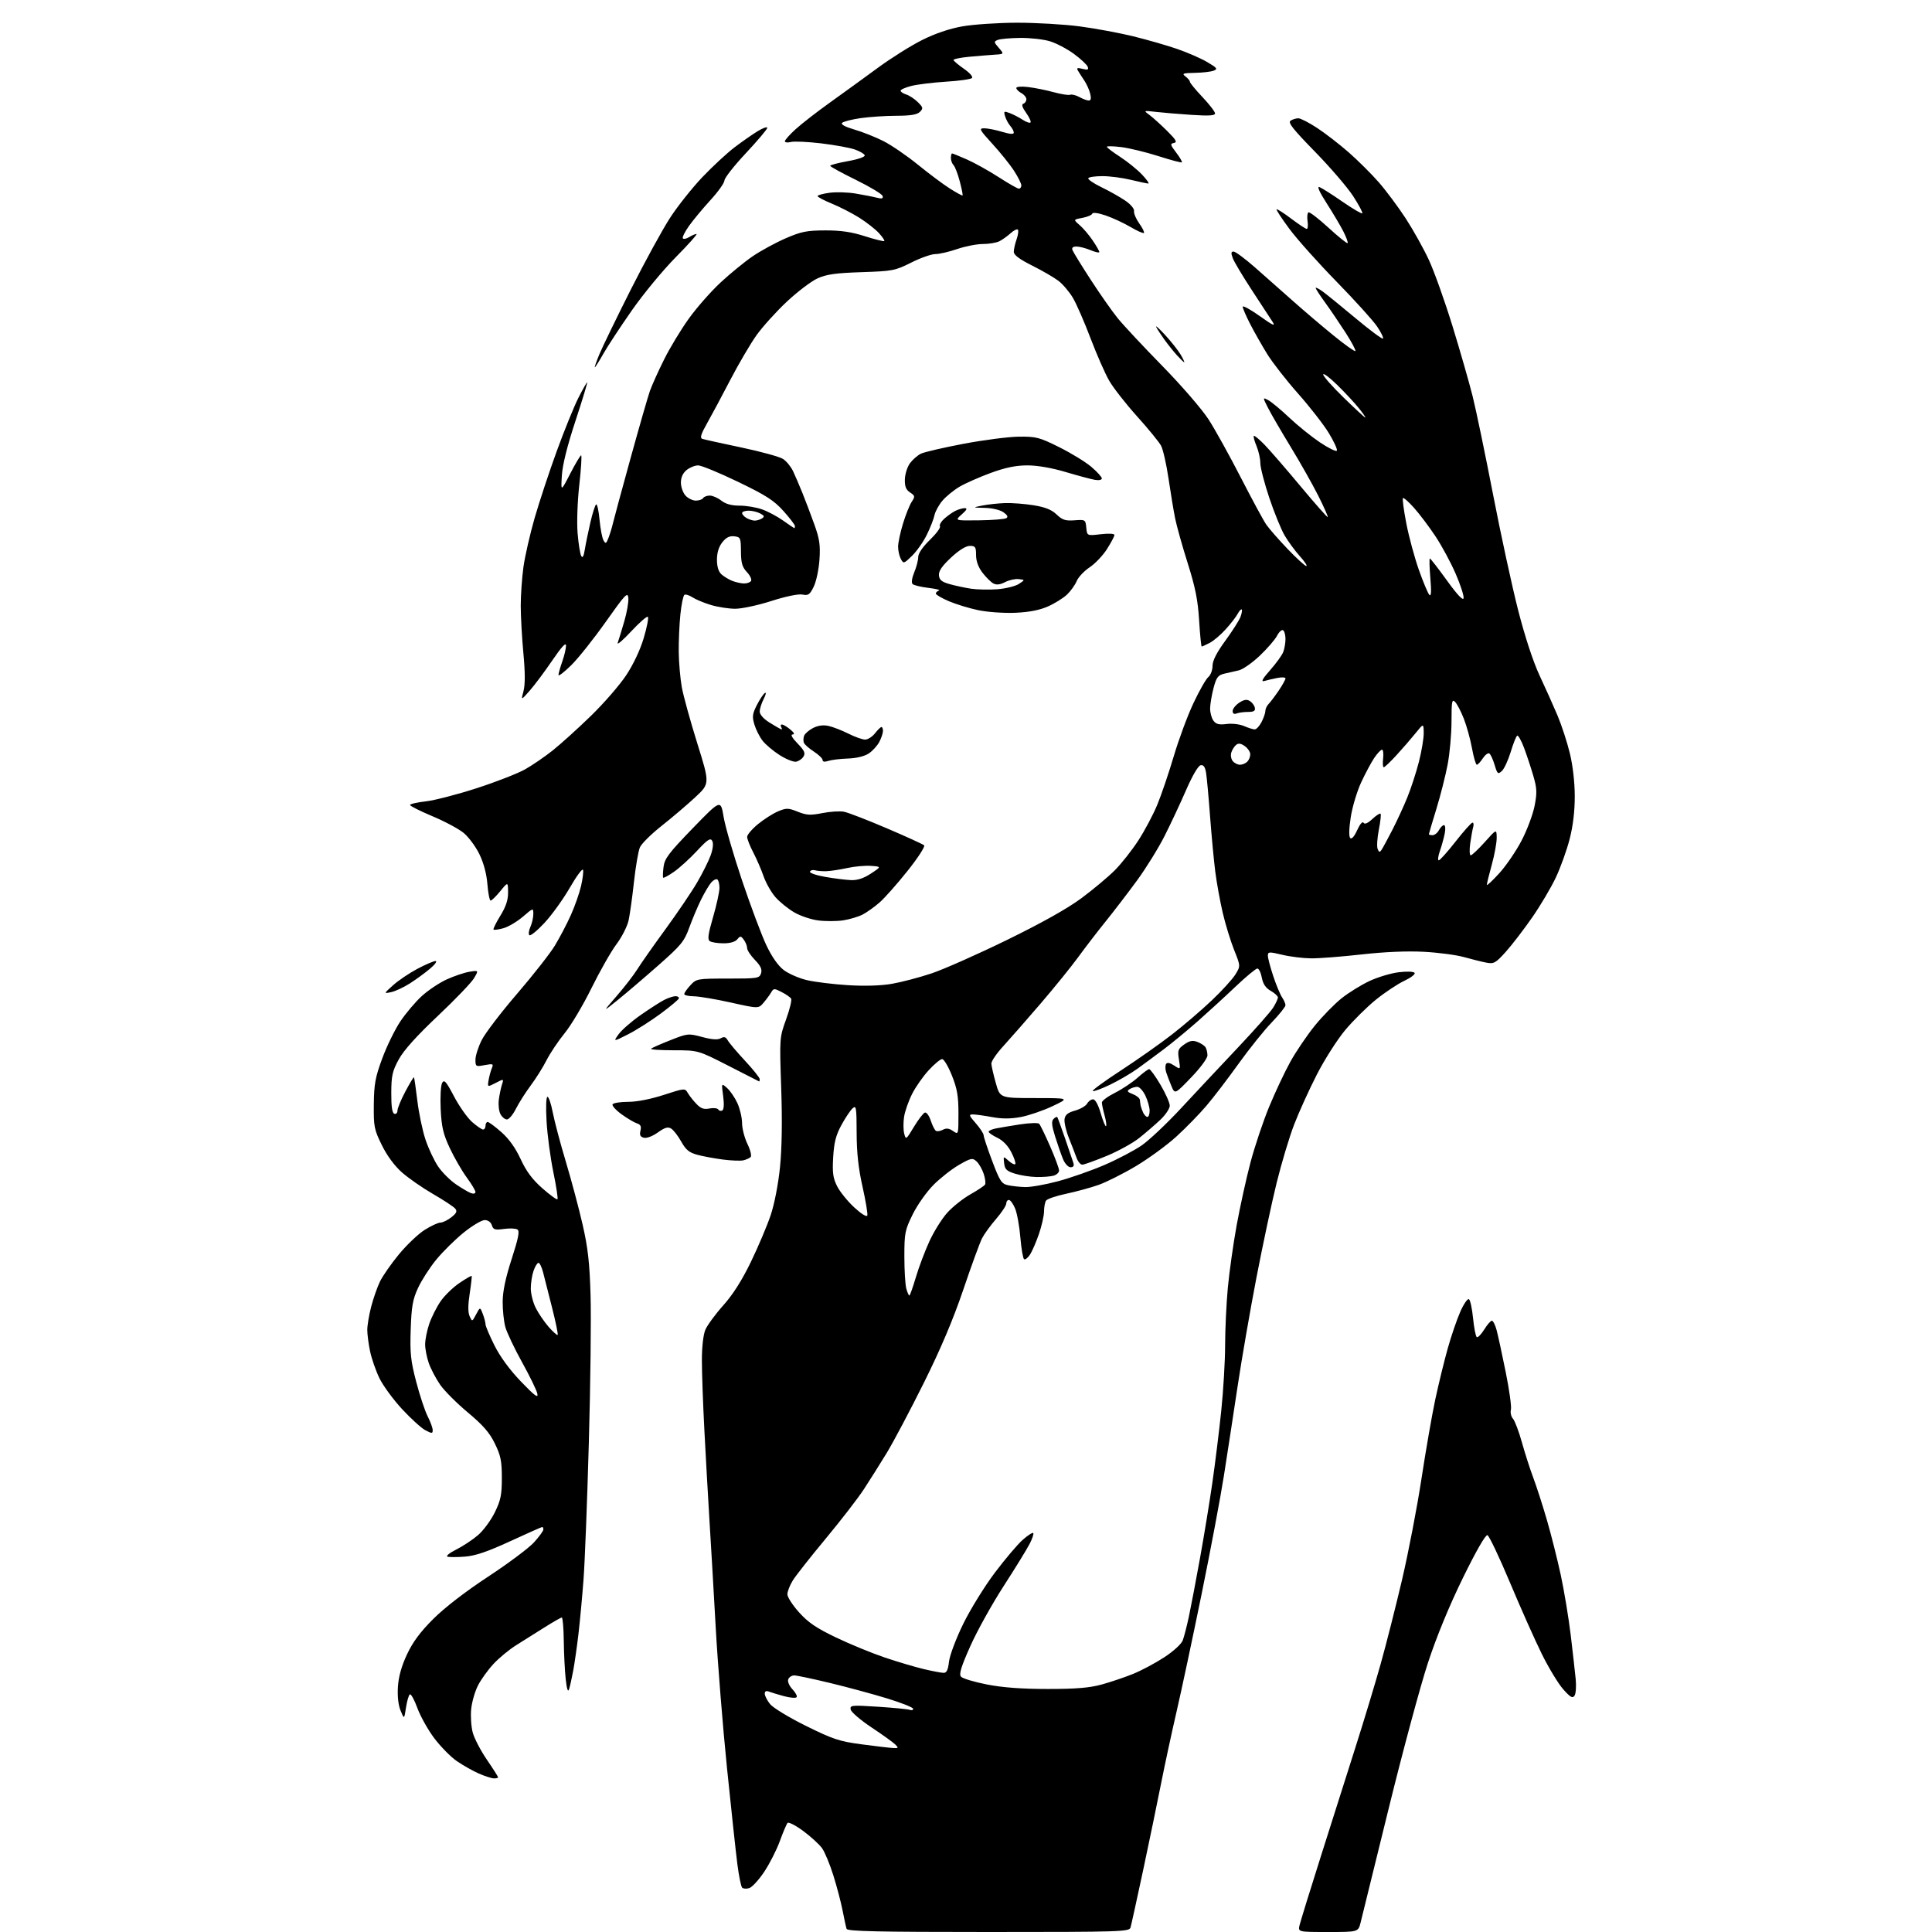 <?xml version="1.0" encoding="UTF-8" standalone="no"?>
<svg 
  version="1.1" 
  xmlns="http://www.w3.org/2000/svg" 
  xmlns:xlink="http://www.w3.org/1999/xlink" 
  xmlns:svg="http://www.w3.org/2000/svg"
  xmlns:rdf="http://www.w3.org/1999/02/22-rdf-syntax-ns#"
  xmlns:cc="http://creativecommons.org/ns#"
  xmlns:dc="http://purl.org/dc/elements/1.1/"
  viewBox="0 0 768 768"
  width="768"
  height="768"
>
<style>svg {background-color: white; }</style>"
<path stroke="none" fill="black" fill-rule="evenodd" d="M392.90,768.00C349.02,768.00 336.85,767.73 336.53,766.75C336.30,766.06 335.59,762.80 334.95,759.50C334.31,756.20 332.65,749.90 331.27,745.50C329.89,741.10 327.88,736.24 326.79,734.71C325.70,733.18 322.33,730.09 319.31,727.86C316.28,725.62 313.47,724.18 313.06,724.65C312.65,725.12 311.26,728.38 309.98,731.91C308.69,735.43 305.90,740.92 303.77,744.10C301.64,747.29 298.98,750.19 297.85,750.55C296.72,750.91 295.44,750.82 295.00,750.35C294.56,749.88 293.71,745.67 293.11,741.00C292.51,736.33 290.67,719.23 289.01,703.00C287.35,686.77 285.33,661.58 284.51,647.00C283.70,632.42 282.57,613.08 282.00,604.00C281.44,594.92 280.54,578.95 280.00,568.50C279.45,558.05 279.01,545.55 279.01,540.72C279.00,535.52 279.56,530.59 280.37,528.65C281.13,526.84 284.33,522.46 287.49,518.93C291.38,514.57 294.95,508.95 298.55,501.50C301.47,495.45 305.00,487.11 306.38,482.97C307.85,478.60 309.39,470.64 310.06,463.97C310.82,456.52 310.99,445.49 310.54,432.50C309.86,412.62 309.87,412.46 312.48,405.24C313.92,401.24 314.83,397.53 314.49,396.98C314.15,396.43 312.46,395.25 310.72,394.36C307.77,392.83 307.51,392.84 306.54,394.51C305.97,395.49 304.60,397.34 303.50,398.63C301.50,400.97 301.50,400.97 290.50,398.52C284.45,397.17 277.81,396.06 275.75,396.04C273.69,396.02 272.00,395.62 272.00,395.15C272.00,394.68 273.10,393.10 274.45,391.65C276.85,389.06 277.17,389.00 289.38,389.00C301.19,389.00 301.90,388.89 302.53,386.90C303.02,385.35 302.38,383.96 300.10,381.60C298.39,379.84 297.00,377.72 297.00,376.89C297.00,376.06 296.41,374.58 295.70,373.60C294.51,371.98 294.27,371.96 293.07,373.41C292.25,374.40 290.20,374.99 287.63,374.98C285.36,374.98 282.92,374.60 282.21,374.15C281.18,373.50 281.43,371.53 283.46,364.55C284.86,359.73 286.00,354.50 286.00,352.95C286.00,351.39 285.61,349.88 285.13,349.58C284.66,349.29 283.58,349.82 282.75,350.77C281.91,351.72 280.11,354.75 278.74,357.50C277.38,360.25 275.25,365.28 274.02,368.67C272.01,374.24 270.80,375.71 261.78,383.67C256.27,388.53 249.01,394.73 245.63,397.46C239.50,402.42 239.50,402.42 245.11,395.96C248.20,392.41 251.89,387.63 253.32,385.34C254.75,383.05 259.80,375.85 264.56,369.34C269.31,362.83 274.98,354.46 277.14,350.75C279.31,347.04 281.74,342.15 282.54,339.90C283.43,337.35 283.65,335.20 283.11,334.24C282.40,332.97 281.28,333.71 277.06,338.24C274.21,341.30 270.10,345.04 267.92,346.55C265.75,348.06 263.81,349.12 263.62,348.90C263.44,348.68 263.50,346.75 263.77,344.61C264.18,341.29 265.85,339.08 275.37,329.25C286.49,317.78 286.49,317.78 287.65,324.73C288.29,328.56 291.60,339.97 295.01,350.09C298.42,360.22 302.75,371.75 304.62,375.71C306.81,380.33 309.30,383.89 311.54,385.60C313.47,387.07 317.62,388.88 320.77,389.62C323.92,390.36 331.25,391.26 337.05,391.62C343.74,392.04 350.14,391.84 354.55,391.08C358.37,390.42 365.45,388.56 370.28,386.95C375.11,385.34 388.61,379.35 400.28,373.65C414.21,366.84 424.39,361.13 429.92,357.02C434.55,353.58 440.50,348.60 443.14,345.96C445.78,343.32 450.01,337.95 452.54,334.04C455.07,330.13 458.46,323.74 460.06,319.85C461.67,315.96 464.60,307.31 466.58,300.64C468.56,293.96 472.08,284.45 474.42,279.50C476.75,274.55 479.41,269.88 480.33,269.13C481.25,268.37 482.00,266.38 482.00,264.71C482.00,262.63 483.61,259.46 487.07,254.72C489.86,250.90 492.57,246.63 493.10,245.25C493.62,243.86 493.85,242.52 493.61,242.28C493.36,242.03 492.64,242.81 492.00,244.00C491.36,245.20 489.22,247.97 487.24,250.15C485.27,252.34 482.40,254.78 480.87,255.56C479.35,256.35 477.92,257.00 477.70,257.00C477.48,257.00 477.02,252.32 476.67,246.60C476.17,238.50 475.16,233.46 472.12,223.85C469.98,217.06 467.72,209.03 467.12,206.00C466.51,202.97 465.34,195.85 464.50,190.18C463.66,184.50 462.33,178.65 461.54,177.18C460.75,175.70 456.46,170.45 452.00,165.50C447.54,160.55 442.55,154.17 440.92,151.33C439.28,148.49 435.95,140.91 433.52,134.50C431.09,128.09 427.94,120.87 426.53,118.46C425.11,116.04 422.50,112.97 420.73,111.62C418.95,110.27 414.24,107.54 410.25,105.55C405.26,103.05 403.00,101.36 403.00,100.11C403.00,99.11 403.50,96.86 404.12,95.10C404.73,93.34 404.95,91.62 404.61,91.28C404.27,90.94 402.98,91.58 401.75,92.70C400.51,93.83 398.52,95.26 397.32,95.88C396.11,96.49 393.15,97.00 390.72,97.00C388.30,97.00 383.70,97.90 380.50,99.00C377.30,100.10 373.40,101.00 371.82,101.00C370.24,101.00 365.92,102.52 362.23,104.38C355.83,107.59 354.87,107.78 342.50,108.19C332.22,108.53 328.56,109.04 325.00,110.65C322.52,111.77 317.04,115.93 312.80,119.89C308.57,123.86 303.12,129.89 300.69,133.30C298.27,136.71 293.60,144.68 290.31,151.00C287.03,157.32 282.87,165.09 281.08,168.25C278.65,172.53 278.16,174.11 279.16,174.45C279.90,174.70 286.88,176.24 294.68,177.88C302.48,179.52 309.95,181.58 311.28,182.45C312.61,183.32 314.39,185.49 315.24,187.27C316.08,189.05 317.77,192.97 318.99,196.00C320.21,199.03 322.34,204.64 323.72,208.49C325.79,214.24 326.15,216.71 325.75,222.49C325.49,226.34 324.47,231.16 323.48,233.19C321.92,236.39 321.32,236.81 318.99,236.35C317.38,236.03 312.42,237.05 306.64,238.90C301.32,240.61 294.84,242.00 292.24,241.99C289.63,241.98 285.28,241.30 282.56,240.48C279.84,239.66 276.57,238.29 275.28,237.45C274.00,236.61 272.55,236.16 272.07,236.45C271.60,236.75 270.87,240.26 270.46,244.25C270.05,248.24 269.76,254.97 269.81,259.20C269.86,263.44 270.41,269.73 271.03,273.19C271.66,276.65 274.43,286.69 277.18,295.49C282.19,311.50 282.19,311.50 276.37,316.92C273.16,319.90 267.16,325.01 263.02,328.28C258.88,331.54 254.99,335.40 254.36,336.86C253.74,338.31 252.69,344.45 252.02,350.50C251.36,356.55 250.40,363.44 249.89,365.82C249.38,368.19 247.21,372.47 245.07,375.32C242.93,378.17 238.47,386.01 235.15,392.74C231.84,399.47 227.04,407.55 224.48,410.68C221.93,413.81 218.70,418.63 217.30,421.39C215.91,424.14 213.07,428.67 211.00,431.45C208.92,434.23 206.27,438.41 205.09,440.75C203.92,443.09 202.31,445.00 201.51,445.00C200.72,445.00 199.56,444.05 198.94,442.89C198.32,441.73 198.03,439.14 198.29,437.14C198.56,435.14 199.11,432.44 199.53,431.15C200.29,428.80 200.29,428.80 197.02,430.49C193.75,432.18 193.75,432.18 194.23,429.34C194.50,427.78 195.08,425.65 195.52,424.61C196.25,422.89 195.99,422.78 192.66,423.40C189.14,424.06 189.00,423.98 189.00,421.24C189.00,419.67 190.12,416.17 191.49,413.45C192.85,410.73 199.17,402.45 205.53,395.06C211.88,387.67 218.66,379.04 220.58,375.87C222.50,372.71 225.34,367.28 226.90,363.81C228.46,360.34 230.29,355.15 230.96,352.28C231.63,349.41 231.99,346.48 231.76,345.78C231.53,345.08 229.16,348.28 226.51,352.88C223.85,357.48 219.32,363.78 216.43,366.87C213.55,369.97 210.85,372.16 210.43,371.75C210.02,371.34 210.20,369.86 210.84,368.46C211.48,367.05 212.00,364.77 212.00,363.38C212.00,360.84 212.00,360.84 207.82,364.43C205.51,366.40 202.05,368.44 200.12,368.98C198.19,369.51 196.42,369.76 196.19,369.52C195.96,369.29 197.17,366.82 198.88,364.04C201.11,360.41 201.99,357.77 201.97,354.73C201.93,350.50 201.93,350.50 198.87,354.25C197.18,356.31 195.46,358.00 195.04,358.00C194.62,358.00 194.04,355.07 193.75,351.49C193.42,347.34 192.26,343.01 190.55,339.52C189.08,336.50 186.27,332.72 184.31,331.10C182.35,329.49 176.76,326.49 171.87,324.45C166.99,322.40 163.00,320.40 163.00,319.99C163.00,319.59 165.81,318.94 169.25,318.56C172.69,318.17 181.80,315.82 189.50,313.32C197.20,310.83 205.86,307.45 208.74,305.82C211.63,304.19 216.58,300.80 219.74,298.28C222.91,295.76 229.71,289.61 234.87,284.60C240.02,279.60 246.34,272.32 248.92,268.42C251.77,264.13 254.51,258.31 255.90,253.61C257.17,249.35 257.90,245.57 257.54,245.20C257.17,244.84 254.17,247.46 250.86,251.02C247.55,254.58 245.17,256.60 245.56,255.50C245.95,254.40 247.12,250.57 248.16,247.00C249.20,243.43 249.93,239.23 249.78,237.69C249.53,235.18 248.56,236.21 240.80,247.19C236.01,253.96 229.83,261.73 227.05,264.46C224.27,267.19 222.00,268.94 222.00,268.34C222.00,267.74 222.68,265.34 223.50,263.00C224.33,260.66 225.00,257.80 225.00,256.63C225.00,255.20 223.25,257.09 219.56,262.51C216.57,266.90 212.54,272.30 210.61,274.50C207.09,278.50 207.09,278.50 208.10,274.72C208.78,272.16 208.77,267.32 208.06,259.72C207.48,253.55 207.01,245.05 207.00,240.82C207.00,236.60 207.49,229.65 208.08,225.37C208.68,221.09 210.67,212.35 212.52,205.93C214.37,199.51 218.32,187.57 221.30,179.38C224.28,171.20 228.14,161.69 229.87,158.25C231.61,154.81 233.20,152.00 233.41,152.00C233.62,152.00 231.54,158.86 228.78,167.25C225.51,177.15 223.61,184.78 223.35,189.00C222.95,195.50 222.95,195.50 226.69,188.25C228.75,184.26 230.70,181.00 231.01,181.00C231.33,181.00 231.00,186.29 230.28,192.75C229.54,199.36 229.25,207.78 229.61,212.00C229.95,216.12 230.60,220.16 231.03,220.97C231.58,221.99 232.02,221.22 232.47,218.47C232.82,216.29 233.81,211.46 234.67,207.74C235.52,204.02 236.56,200.77 236.97,200.52C237.38,200.27 237.99,202.98 238.32,206.55C238.66,210.13 239.36,213.83 239.89,214.78C240.74,216.29 240.99,216.16 241.92,213.71C242.51,212.17 243.26,209.69 243.60,208.21C243.94,206.72 247.07,195.15 250.56,182.50C254.05,169.85 257.56,157.64 258.36,155.38C259.17,153.11 261.70,147.48 264.00,142.88C266.29,138.27 270.72,130.95 273.84,126.62C276.95,122.28 282.65,115.81 286.50,112.24C290.35,108.67 296.10,103.98 299.28,101.82C302.46,99.66 308.31,96.47 312.28,94.75C318.48,92.06 320.71,91.61 328.00,91.59C334.20,91.57 338.47,92.19 343.80,93.90C347.82,95.18 351.29,96.04 351.52,95.82C351.74,95.59 350.76,94.15 349.34,92.61C347.91,91.07 344.44,88.35 341.62,86.57C338.80,84.79 333.91,82.28 330.75,80.98C327.59,79.69 325.00,78.32 325.00,77.94C325.00,77.57 327.14,76.98 329.75,76.63C332.36,76.29 336.98,76.42 340.00,76.92C343.02,77.42 346.80,78.15 348.38,78.55C350.60,79.12 351.16,78.96 350.84,77.89C350.60,77.13 345.82,74.25 340.22,71.50C334.61,68.75 330.01,66.23 330.01,65.91C330.00,65.59 333.17,64.75 337.05,64.06C341.14,63.33 343.95,62.35 343.74,61.73C343.55,61.14 341.75,60.10 339.76,59.41C337.76,58.72 331.78,57.63 326.45,56.99C321.13,56.36 315.70,56.11 314.39,56.44C313.07,56.77 312.00,56.64 312.00,56.15C312.00,55.66 313.91,53.51 316.25,51.38C318.59,49.24 324.77,44.44 330.00,40.70C335.23,36.96 343.77,30.77 349.00,26.93C354.23,23.09 362.10,18.15 366.50,15.94C371.65,13.35 377.35,11.41 382.50,10.49C386.90,9.71 396.66,9.05 404.20,9.03C411.73,9.02 422.98,9.67 429.20,10.49C435.41,11.31 445.00,13.09 450.50,14.44C456.00,15.79 463.83,18.04 467.89,19.44C471.96,20.84 477.34,23.18 479.85,24.65C483.83,26.98 484.16,27.43 482.46,28.09C481.38,28.51 478.02,28.91 475.00,28.96C470.20,29.05 469.72,29.23 471.25,30.39C472.21,31.12 473.00,32.08 473.00,32.51C473.00,32.95 475.25,35.69 478.00,38.59C480.75,41.50 483.00,44.42 483.00,45.08C483.00,45.96 480.60,46.12 473.75,45.67C468.66,45.33 462.25,44.80 459.50,44.48C454.50,43.90 454.50,43.90 456.93,45.70C458.27,46.69 461.40,49.52 463.90,51.99C467.53,55.59 468.08,56.55 466.66,56.83C465.09,57.13 465.18,57.55 467.55,60.65C469.01,62.56 470.02,64.31 469.81,64.53C469.59,64.74 465.38,63.63 460.46,62.05C455.53,60.48 448.91,58.87 445.75,58.48C442.59,58.09 440.00,58.03 440.00,58.35C440.00,58.68 442.36,60.47 445.25,62.34C448.14,64.22 452.05,67.38 453.95,69.38C455.84,71.37 456.97,72.98 456.45,72.96C455.93,72.94 452.80,72.28 449.50,71.48C446.20,70.68 441.16,70.02 438.31,70.02C435.45,70.01 432.89,70.37 432.61,70.82C432.33,71.27 434.67,72.88 437.80,74.40C440.94,75.91 445.20,78.32 447.29,79.74C449.46,81.22 450.96,83.00 450.80,83.92C450.65,84.81 451.58,87.01 452.87,88.82C454.16,90.63 455.00,92.33 454.73,92.60C454.46,92.87 452.05,91.80 449.37,90.22C446.69,88.64 442.25,86.59 439.51,85.65C436.50,84.63 434.38,84.35 434.18,84.95C434.00,85.49 432.23,86.24 430.25,86.61C426.64,87.29 426.64,87.29 429.15,89.46C430.54,90.65 432.87,93.38 434.33,95.54C435.80,97.70 437.00,99.79 437.00,100.18C437.00,100.58 435.44,100.25 433.53,99.45C431.62,98.65 429.10,98.00 427.93,98.00C426.47,98.00 425.96,98.46 426.34,99.45C426.65,100.25 429.90,105.54 433.58,111.20C437.25,116.87 442.08,123.75 444.31,126.50C446.54,129.25 454.53,137.80 462.07,145.50C469.76,153.36 477.83,162.70 480.47,166.80C483.05,170.81 488.79,181.16 493.22,189.80C497.66,198.43 502.21,206.85 503.34,208.50C504.48,210.15 508.31,214.54 511.87,218.25C515.42,221.96 518.76,225.00 519.28,225.00C519.80,225.00 518.66,223.26 516.73,221.12C514.81,218.99 512.08,215.28 510.67,212.87C509.26,210.47 506.51,203.72 504.55,197.87C502.60,192.03 501.00,185.83 501.00,184.09C501.00,182.36 500.32,179.31 499.49,177.31C498.65,175.32 498.17,173.50 498.41,173.26C498.64,173.02 500.58,174.63 502.72,176.83C504.85,179.03 511.29,186.46 517.03,193.35C522.77,200.23 527.61,205.72 527.80,205.54C527.98,205.36 526.27,201.52 524.01,197.01C521.74,192.51 516.82,183.80 513.07,177.66C509.33,171.52 505.28,164.56 504.08,162.19C501.89,157.87 501.89,157.87 504.20,159.10C505.46,159.78 509.20,162.89 512.50,166.01C515.80,169.14 521.29,173.56 524.69,175.85C528.10,178.13 531.12,179.61 531.42,179.14C531.71,178.66 530.27,175.52 528.22,172.15C526.18,168.79 520.67,161.72 516.00,156.45C511.32,151.17 505.79,144.08 503.70,140.68C501.60,137.28 498.57,131.93 496.95,128.78C495.33,125.63 494.00,122.55 494.00,121.94C494.00,121.33 497.04,122.99 500.75,125.63C505.99,129.37 507.14,129.89 505.89,127.97C505.01,126.61 501.31,120.97 497.69,115.43C494.06,109.89 490.63,104.16 490.07,102.68C489.28,100.61 489.35,100.00 490.37,100.00C491.10,100.00 494.90,102.81 498.82,106.25C502.74,109.69 509.48,115.65 513.80,119.50C518.12,123.35 525.40,129.55 529.98,133.27C534.55,137.00 538.51,139.82 538.78,139.55C539.05,139.28 537.31,136.01 534.92,132.28C532.52,128.55 528.86,123.16 526.78,120.29C524.70,117.43 523.00,114.81 523.00,114.47C523.00,114.14 524.24,114.76 525.75,115.85C527.26,116.94 533.16,121.73 538.85,126.49C544.54,131.24 549.44,134.89 549.75,134.59C550.05,134.28 549.00,132.12 547.41,129.77C545.82,127.42 538.59,119.42 531.33,111.99C524.07,104.56 515.64,95.14 512.60,91.04C509.56,86.95 507.24,83.42 507.46,83.21C507.67,82.99 510.28,84.66 513.26,86.91C516.24,89.16 519.03,91.00 519.45,91.00C519.88,91.00 520.03,89.63 519.78,87.96C519.53,86.28 519.69,84.69 520.13,84.42C520.56,84.15 524.14,86.89 528.08,90.51C532.02,94.13 535.45,96.88 535.69,96.64C535.94,96.39 535.17,94.30 534.00,91.99C532.82,89.68 529.82,84.62 527.34,80.76C524.45,76.25 523.44,73.95 524.51,74.37C525.43,74.72 529.53,77.32 533.62,80.15C537.70,82.97 541.27,85.07 541.53,84.80C541.79,84.54 540.17,81.48 537.92,78.00C535.67,74.52 528.82,66.55 522.70,60.28C513.89,51.26 511.87,48.69 513.03,47.96C513.84,47.45 515.22,47.02 516.09,47.02C516.97,47.01 520.35,48.74 523.59,50.87C526.84,53.00 532.51,57.39 536.19,60.62C539.87,63.85 545.24,69.20 548.12,72.50C551.00,75.80 555.78,82.22 558.75,86.76C561.71,91.30 565.86,98.73 567.97,103.26C570.08,107.79 574.30,119.60 577.35,129.50C580.40,139.40 584.01,152.00 585.39,157.50C586.76,163.00 590.41,180.55 593.50,196.50C596.59,212.45 601.09,233.19 603.49,242.59C606.21,253.19 609.46,263.07 612.04,268.59C614.34,273.49 617.54,280.65 619.17,284.50C620.79,288.35 622.99,295.10 624.05,299.50C625.23,304.36 625.99,311.06 625.99,316.56C626.00,322.46 625.29,328.40 623.95,333.56C622.83,337.93 620.37,344.77 618.49,348.78C616.61,352.78 612.35,359.98 609.01,364.78C605.68,369.57 600.97,375.70 598.55,378.39C594.52,382.86 593.85,383.23 590.82,382.66C588.99,382.31 585.02,381.32 582.00,380.47C578.98,379.61 571.77,378.66 566.00,378.35C559.30,378.00 550.36,378.38 541.29,379.40C533.48,380.28 524.48,380.98 521.29,380.96C518.11,380.94 512.91,380.31 509.75,379.55C504.45,378.29 504.00,378.31 504.00,379.90C504.00,380.84 504.97,384.51 506.15,388.06C507.33,391.60 508.91,395.39 509.65,396.47C510.39,397.56 511.00,398.96 511.00,399.59C511.00,400.22 508.53,403.30 505.51,406.45C502.48,409.59 496.57,416.97 492.36,422.83C488.16,428.70 482.43,436.20 479.62,439.50C476.82,442.80 471.45,448.31 467.68,451.75C463.92,455.19 456.68,460.48 451.61,463.51C446.54,466.54 439.81,469.92 436.66,471.03C433.51,472.14 427.70,473.72 423.76,474.55C419.81,475.38 416.23,476.61 415.81,477.28C415.38,477.95 415.02,479.89 415.02,481.59C415.01,483.29 414.09,487.32 412.99,490.54C411.88,493.76 410.28,497.44 409.44,498.73C408.60,500.01 407.55,500.84 407.10,500.56C406.66,500.29 405.99,496.40 405.61,491.92C405.24,487.44 404.30,482.25 403.52,480.39C402.74,478.53 401.63,477.00 401.05,477.00C400.47,477.00 400.00,477.65 400.00,478.44C400.00,479.23 398.19,481.97 395.99,484.52C393.78,487.07 391.26,490.53 390.39,492.22C389.52,493.90 386.16,503.08 382.94,512.61C378.91,524.49 373.98,536.15 367.23,549.72C361.82,560.60 355.20,573.10 352.53,577.50C349.85,581.90 345.75,588.42 343.40,592.00C341.06,595.58 334.23,604.42 328.22,611.65C322.21,618.88 316.32,626.36 315.14,628.27C313.96,630.17 313.00,632.65 313.00,633.76C313.00,634.87 315.09,638.11 317.65,640.95C321.27,644.98 324.53,647.19 332.40,650.96C337.95,653.61 346.69,657.20 351.80,658.92C356.92,660.64 363.90,662.71 367.30,663.51C370.71,664.31 374.23,664.98 375.12,664.99C376.30,665.00 376.88,663.79 377.24,660.53C377.52,658.06 380.03,651.39 382.86,645.59C385.68,639.82 391.34,630.65 395.45,625.19C399.56,619.74 404.56,613.83 406.57,612.08C408.57,610.32 410.44,609.11 410.73,609.40C411.02,609.68 410.37,611.62 409.30,613.71C408.23,615.79 403.58,623.35 398.96,630.50C394.34,637.65 388.39,648.37 385.73,654.33C382.08,662.50 381.16,665.49 381.99,666.48C382.59,667.21 387.23,668.61 392.29,669.60C398.64,670.84 406.17,671.39 416.50,671.39C427.81,671.39 433.10,670.95 437.99,669.61C441.56,668.62 447.16,666.73 450.43,665.40C453.71,664.07 459.27,661.11 462.79,658.81C466.42,656.45 469.60,653.54 470.15,652.10C470.69,650.69 471.79,646.39 472.62,642.52C473.44,638.66 475.41,628.30 477.00,619.50C478.60,610.70 480.81,597.20 481.92,589.50C483.03,581.80 484.63,568.88 485.47,560.78C486.31,552.68 487.00,540.98 487.00,534.78C487.01,528.58 487.49,518.33 488.07,512.00C488.66,505.68 490.25,494.43 491.60,487.00C492.96,479.57 495.43,468.32 497.11,462.00C498.79,455.68 502.11,445.77 504.49,440.00C506.87,434.23 510.66,426.17 512.91,422.11C515.16,418.04 519.51,411.62 522.57,407.83C525.63,404.04 530.47,399.09 533.32,396.82C536.17,394.55 541.20,391.45 544.50,389.92C547.80,388.39 553.03,386.83 556.13,386.47C559.37,386.08 562.01,386.20 562.34,386.75C562.66,387.27 560.80,388.69 558.21,389.90C555.61,391.12 550.58,394.46 547.02,397.33C543.46,400.20 537.96,405.64 534.79,409.41C531.63,413.18 526.54,421.15 523.49,427.11C520.43,433.08 516.37,442.02 514.46,446.98C512.54,451.93 509.40,462.41 507.47,470.25C505.54,478.09 501.92,495.07 499.43,508.00C496.94,520.92 493.59,540.27 491.98,551.00C490.37,561.73 487.92,577.70 486.54,586.50C485.16,595.30 481.13,616.67 477.59,634.00C474.05,651.33 469.59,672.25 467.68,680.50C465.77,688.75 463.01,701.58 461.54,709.00C460.07,716.42 456.86,731.95 454.40,743.50C451.93,755.05 449.68,765.29 449.39,766.25C448.90,767.89 445.33,768.00 392.90,768.00zM527.94,768.00C515.96,768.00 515.96,768.00 516.61,765.25C516.97,763.74 520.83,751.25 525.19,737.50C529.55,723.75 535.76,704.17 539.00,694.00C542.24,683.83 546.66,669.20 548.82,661.50C550.99,653.80 554.81,638.73 557.33,628.00C559.84,617.27 563.31,599.27 565.03,588.00C566.75,576.73 569.23,562.45 570.55,556.28C571.87,550.11 574.10,540.99 575.50,536.02C576.89,531.04 579.15,524.47 580.50,521.41C581.85,518.35 583.39,516.12 583.92,516.45C584.45,516.78 585.19,520.20 585.57,524.05C585.95,527.89 586.62,531.26 587.05,531.53C587.48,531.79 588.80,530.43 590.00,528.51C591.19,526.58 592.56,525.00 593.04,525.00C593.53,525.00 594.38,526.69 594.93,528.75C595.48,530.81 597.11,538.31 598.54,545.40C599.98,552.50 600.91,559.24 600.61,560.37C600.32,561.50 600.69,563.12 601.43,563.96C602.18,564.81 603.77,569.02 604.97,573.33C606.17,577.63 608.19,583.94 609.47,587.33C610.75,590.73 613.19,598.27 614.88,604.10C616.58,609.92 619.07,619.81 620.43,626.09C621.78,632.37 623.56,643.12 624.39,650.00C625.21,656.88 626.10,664.77 626.37,667.55C626.64,670.33 626.43,673.26 625.90,674.05C625.12,675.22 624.26,674.73 621.39,671.50C619.44,669.30 615.62,663.00 612.90,657.50C610.18,652.00 604.48,639.21 600.23,629.08C595.98,618.95 591.95,610.48 591.28,610.25C590.53,610.01 586.75,616.58 581.56,627.18C576.11,638.30 571.12,650.41 567.63,661.00C564.64,670.08 557.61,696.17 552.00,719.00C546.38,741.83 541.37,762.19 540.86,764.25C539.92,768.00 539.92,768.00 527.94,768.00zM196.25,706.93C195.29,706.89 192.58,706.00 190.22,704.96C187.87,703.91 183.98,701.71 181.57,700.05C179.17,698.40 175.15,694.31 172.63,690.97C170.12,687.63 167.10,682.23 165.91,678.97C164.72,675.71 163.38,673.27 162.93,673.54C162.48,673.82 161.79,676.17 161.39,678.77C160.67,683.50 160.67,683.50 159.24,680.01C158.33,677.81 157.94,674.29 158.18,670.51C158.44,666.45 159.62,662.27 161.79,657.64C164.08,652.73 167.07,648.71 172.25,643.54C176.73,639.06 185.05,632.65 194.06,626.73C202.07,621.47 210.28,615.32 212.31,613.08C214.34,610.83 216.00,608.55 216.00,608.00C216.00,607.45 215.80,607.00 215.55,607.00C215.31,607.00 209.57,609.55 202.80,612.67C193.81,616.81 188.98,618.46 184.84,618.78C181.73,619.03 178.59,619.03 177.87,618.79C177.16,618.55 178.72,617.28 181.35,615.97C183.98,614.66 187.87,612.09 190.00,610.26C192.13,608.44 195.14,604.37 196.68,601.22C199.05,596.40 199.49,594.24 199.49,587.50C199.49,580.77 199.05,578.60 196.69,573.79C194.57,569.45 191.98,566.49 185.92,561.43C181.53,557.78 176.59,552.81 174.93,550.40C173.28,547.99 171.26,544.16 170.46,541.89C169.66,539.61 169.00,536.25 169.00,534.41C169.00,532.57 169.73,528.92 170.62,526.28C171.52,523.65 173.54,519.62 175.12,517.32C176.70,515.02 180.08,511.74 182.62,510.02C185.16,508.31 187.35,507.04 187.49,507.20C187.62,507.37 187.27,510.53 186.71,514.23C186.01,518.76 186.00,521.70 186.68,523.21C187.69,525.46 187.69,525.46 189.26,522.49C190.84,519.50 190.84,519.50 191.92,522.32C192.51,523.86 193.00,525.72 193.00,526.43C193.00,527.15 194.60,530.92 196.55,534.82C198.81,539.34 202.64,544.56 207.11,549.21C212.61,554.92 214.02,555.96 213.60,554.00C213.31,552.62 210.57,547.00 207.52,541.50C204.47,536.00 201.48,529.70 200.88,527.50C200.27,525.30 199.80,520.78 199.82,517.46C199.84,513.33 200.97,507.95 203.39,500.49C206.05,492.27 206.63,489.37 205.71,488.76C205.05,488.31 202.62,488.20 200.33,488.52C196.74,489.02 196.08,488.82 195.52,487.05C195.12,485.80 194.00,485.00 192.67,485.00C191.46,485.00 187.69,487.25 184.29,490.00C180.89,492.75 175.99,497.59 173.40,500.75C170.81,503.91 167.56,508.97 166.17,511.99C164.06,516.55 163.57,519.33 163.26,528.49C162.94,537.89 163.26,540.94 165.46,549.32C166.87,554.72 168.92,560.89 170.01,563.03C171.11,565.17 172.00,567.62 172.00,568.49C172.00,569.89 171.70,569.90 169.13,568.57C167.56,567.75 163.38,563.97 159.85,560.16C156.32,556.35 152.26,550.81 150.83,547.86C149.40,544.91 147.73,540.12 147.12,537.20C146.50,534.29 146.00,530.44 146.00,528.66C146.00,526.88 146.69,522.74 147.54,519.46C148.39,516.18 149.96,511.68 151.03,509.46C152.10,507.24 155.49,502.37 158.57,498.63C161.65,494.90 166.24,490.53 168.78,488.92C171.32,487.32 174.14,486.00 175.06,486.00C175.98,486.00 177.93,485.05 179.40,483.90C181.49,482.26 181.83,481.50 180.94,480.43C180.32,479.68 176.36,477.07 172.15,474.64C167.94,472.21 162.38,468.34 159.79,466.06C156.82,463.44 153.85,459.41 151.79,455.21C148.73,449.00 148.51,447.85 148.60,439.01C148.69,430.89 149.18,428.21 151.97,420.69C153.76,415.84 156.98,409.27 159.11,406.07C161.24,402.88 165.05,398.37 167.57,396.04C170.09,393.72 174.58,390.71 177.54,389.35C180.50,388.00 184.59,386.62 186.61,386.29C190.30,385.69 190.30,385.69 188.42,388.87C187.38,390.62 180.90,397.38 174.01,403.88C165.65,411.77 160.50,417.49 158.53,421.10C155.98,425.76 155.57,427.58 155.54,434.41C155.51,439.86 155.89,442.44 156.75,442.74C157.44,442.97 158.00,442.40 158.00,441.47C158.00,440.54 159.42,437.12 161.15,433.87C162.88,430.62 164.41,428.08 164.55,428.23C164.69,428.38 165.30,432.57 165.90,437.54C166.50,442.51 167.96,449.49 169.15,453.04C170.34,456.59 172.60,461.40 174.18,463.72C175.76,466.04 178.96,469.23 181.28,470.80C183.60,472.38 186.29,473.95 187.25,474.30C188.23,474.66 189.00,474.46 189.00,473.85C189.00,473.26 187.43,470.63 185.50,468.01C183.58,465.39 180.57,460.16 178.80,456.39C176.17,450.76 175.52,447.99 175.18,440.89C174.95,436.13 175.21,431.45 175.75,430.48C176.58,429.00 177.34,429.86 180.50,435.87C182.57,439.80 185.79,444.36 187.66,446.01C189.54,447.65 191.50,449.00 192.03,449.00C192.57,449.00 193.00,448.32 193.00,447.50C193.00,446.68 193.39,446.00 193.86,446.00C194.33,446.00 196.78,447.81 199.29,450.03C202.32,452.69 204.92,456.33 206.97,460.78C209.21,465.63 211.61,468.85 215.59,472.36C218.63,475.04 221.33,477.00 221.60,476.73C221.87,476.47 221.13,471.58 219.95,465.87C218.78,460.17 217.57,451.11 217.27,445.75C216.94,440.10 217.09,436.00 217.63,436.00C218.13,436.00 219.08,438.81 219.74,442.25C220.40,445.69 222.73,454.47 224.92,461.76C227.11,469.05 230.11,480.30 231.59,486.76C233.72,496.07 234.38,501.93 234.76,515.03C235.03,524.13 234.72,550.45 234.07,573.53C233.43,596.61 232.48,621.12 231.95,628.00C231.43,634.88 230.53,644.55 229.95,649.50C229.37,654.45 228.44,660.98 227.88,664.00C227.32,667.02 226.57,670.40 226.21,671.50C225.77,672.82 225.32,671.46 224.88,667.50C224.52,664.20 224.17,657.34 224.11,652.25C224.05,647.16 223.69,643.00 223.32,643.00C222.95,643.00 219.91,644.73 216.57,646.84C213.23,648.96 208.17,652.13 205.33,653.90C202.48,655.67 198.35,659.07 196.15,661.46C193.94,663.85 191.17,667.70 189.99,670.03C188.80,672.35 187.59,676.56 187.30,679.38C187.02,682.19 187.30,686.41 187.93,688.74C188.56,691.07 191.08,695.91 193.54,699.50C195.99,703.08 198.00,706.24 198.00,706.51C198.00,706.78 197.21,706.97 196.25,706.93zM354.96,694.86C357.17,694.99 357.27,694.84 355.91,693.48C355.07,692.64 350.82,689.58 346.45,686.68C342.08,683.78 338.35,680.58 338.16,679.57C337.82,677.84 338.46,677.77 349.07,678.46C355.26,678.86 360.93,679.42 361.67,679.70C362.40,679.98 363.00,679.79 363.00,679.27C363.00,678.76 358.39,676.92 352.75,675.18C347.11,673.45 336.88,670.68 330.00,669.02C323.12,667.36 316.70,666.00 315.72,666.00C314.74,666.00 313.67,666.70 313.34,667.55C313.00,668.44 313.72,670.14 315.04,671.55C316.31,672.89 317.02,674.31 316.64,674.69C316.25,675.08 314.04,674.89 311.72,674.27C309.40,673.64 306.71,672.83 305.75,672.46C304.57,672.01 304.00,672.27 304.00,673.26C304.00,674.07 304.93,675.92 306.08,677.37C307.23,678.83 313.58,682.70 320.33,686.04C331.12,691.38 333.63,692.22 342.50,693.40C348.00,694.13 353.61,694.79 354.96,694.86zM221.68,530.65C221.91,530.42 220.91,525.57 219.47,519.87C218.02,514.17 216.41,507.81 215.88,505.75C215.35,503.69 214.53,502.00 214.06,502.00C213.58,502.00 212.70,503.42 212.10,505.15C211.49,506.88 211.00,510.05 211.00,512.19C211.00,514.33 211.90,517.85 213.01,520.01C214.11,522.17 216.42,525.55 218.14,527.51C219.86,529.46 221.45,530.88 221.68,530.65zM361.48,515.00C361.72,515.00 362.88,511.74 364.06,507.75C365.24,503.76 367.67,497.31 369.47,493.40C371.26,489.50 374.46,484.39 376.59,482.04C378.71,479.69 382.82,476.43 385.72,474.79C388.62,473.15 391.26,471.39 391.57,470.89C391.89,470.38 391.64,468.45 391.03,466.60C390.42,464.75 389.14,462.53 388.18,461.66C386.58,460.21 386.01,460.32 381.28,463.02C378.45,464.64 373.88,468.21 371.14,470.95C368.39,473.70 364.66,478.97 362.83,482.70C359.73,488.99 359.50,490.14 359.50,499.48C359.50,504.99 359.85,510.74 360.27,512.25C360.69,513.76 361.24,515.00 361.48,515.00zM344.77,483.18C344.99,482.52 344.13,477.37 342.87,471.74C341.23,464.46 340.55,458.27 340.53,450.32C340.50,440.13 340.36,439.27 338.90,440.59C338.02,441.39 336.02,444.38 334.47,447.23C332.28,451.26 331.55,454.13 331.20,460.02C330.84,466.27 331.13,468.33 332.80,471.60C333.92,473.80 336.98,477.57 339.60,479.99C342.41,482.57 344.54,483.89 344.77,483.18zM407.50,471.88C409.70,471.94 415.59,470.90 420.59,469.56C425.59,468.22 433.89,465.31 439.05,463.09C444.20,460.86 450.84,457.37 453.82,455.33C456.79,453.28 463.78,446.69 469.36,440.68C474.94,434.67 485.08,423.85 491.90,416.63C498.72,409.41 505.13,402.15 506.14,400.50C507.16,398.85 507.99,397.05 507.99,396.50C507.99,395.95 506.70,394.77 505.13,393.87C503.13,392.73 502.07,391.16 501.59,388.62C501.22,386.63 500.42,385.00 499.82,385.00C499.21,385.00 495.29,388.26 491.09,392.25C486.89,396.24 480.09,402.46 475.98,406.09C471.86,409.71 465.86,414.66 462.63,417.09C459.40,419.51 454.68,423.01 452.13,424.85C449.58,426.69 444.67,429.55 441.20,431.22C437.74,432.88 434.66,433.99 434.37,433.70C434.08,433.41 439.16,429.70 445.67,425.46C452.18,421.22 461.32,414.78 466.00,411.13C470.68,407.49 477.76,401.42 481.74,397.63C485.73,393.85 489.92,389.24 491.07,387.39C493.15,384.03 493.15,384.03 490.57,377.59C489.16,374.05 487.12,367.41 486.05,362.83C484.98,358.25 483.65,350.90 483.09,346.50C482.53,342.10 481.60,332.20 481.02,324.50C480.45,316.80 479.73,309.01 479.43,307.19C479.04,304.84 478.42,303.97 477.27,304.19C476.31,304.37 473.98,308.34 471.52,314.00C469.25,319.23 465.40,327.45 462.96,332.27C460.53,337.09 455.60,345.05 452.02,349.96C448.43,354.86 442.80,362.21 439.50,366.30C436.20,370.39 431.33,376.73 428.67,380.39C426.01,384.05 419.32,392.33 413.79,398.78C408.26,405.22 401.54,412.89 398.87,415.81C396.19,418.72 394.04,421.87 394.08,422.81C394.12,423.74 394.92,427.20 395.84,430.50C397.52,436.50 397.52,436.50 411.36,436.50C425.20,436.50 425.20,436.50 418.35,439.74C414.58,441.52 408.91,443.45 405.75,444.04C401.71,444.78 398.30,444.79 394.32,444.05C391.19,443.47 387.77,443.00 386.71,443.00C385.04,443.00 385.20,443.46 387.90,446.53C389.60,448.48 391.00,450.62 391.01,451.28C391.01,451.95 392.54,456.55 394.41,461.50C397.40,469.45 398.13,470.57 400.65,471.13C402.22,471.48 405.30,471.82 407.50,471.88zM412.00,467.88C409.52,467.83 405.70,467.24 403.50,466.56C400.19,465.54 399.44,464.83 399.16,462.43C398.82,459.54 398.83,459.54 400.92,461.42C402.07,462.47 403.27,463.07 403.58,462.76C403.89,462.45 403.19,460.33 402.03,458.06C400.70,455.44 398.66,453.33 396.46,452.28C394.56,451.37 393.00,450.30 393.00,449.89C393.00,449.49 394.24,448.91 395.75,448.60C397.26,448.29 401.61,447.56 405.41,446.97C409.20,446.39 412.66,446.27 413.08,446.71C413.51,447.14 415.46,451.17 417.43,455.66C419.39,460.15 421.00,464.49 421.00,465.30C421.00,466.10 419.99,467.04 418.75,467.37C417.51,467.70 414.48,467.93 412.00,467.88zM425.57,464.00C424.63,464.00 423.31,462.58 422.56,460.75C421.82,458.96 420.41,454.91 419.42,451.74C418.05,447.34 417.90,445.70 418.80,444.80C419.44,444.16 420.11,443.83 420.29,444.07C420.47,444.31 421.85,448.10 423.37,452.50C424.89,456.90 426.38,461.29 426.68,462.25C427.06,463.44 426.70,464.00 425.57,464.00zM430.23,462.98C429.52,462.99 428.50,461.76 427.95,460.25C427.40,458.74 426.02,455.18 424.89,452.34C423.76,449.50 422.99,446.13 423.17,444.86C423.41,443.15 424.49,442.28 427.35,441.48C429.46,440.89 431.62,439.64 432.15,438.70C432.67,437.77 433.74,437.00 434.52,437.00C435.39,437.00 436.58,439.18 437.56,442.57C438.46,445.64 439.40,447.93 439.67,447.67C439.93,447.40 439.67,445.46 439.08,443.34C438.49,441.23 438.01,438.95 438.01,438.27C438.00,437.59 440.36,435.84 443.25,434.39C446.14,432.93 450.19,430.22 452.25,428.37C454.32,426.52 456.37,425.00 456.82,425.00C457.27,425.00 459.29,427.80 461.32,431.23C463.34,434.65 465.00,438.39 465.00,439.52C465.00,440.66 463.31,443.19 461.25,445.13C459.19,447.08 455.40,450.34 452.84,452.38C450.28,454.42 444.43,457.64 439.84,459.53C435.25,461.42 430.93,462.97 430.23,462.98zM295.50,461.25C294.40,461.51 290.75,461.37 287.39,460.94C284.03,460.50 279.44,459.66 277.20,459.05C273.97,458.18 272.65,457.10 270.81,453.82C269.54,451.54 267.74,449.21 266.81,448.64C265.51,447.83 264.30,448.18 261.49,450.18C259.37,451.69 257.04,452.56 255.93,452.27C254.51,451.90 254.17,451.18 254.59,449.48C255.02,447.77 254.66,447.03 253.19,446.56C252.10,446.21 249.34,444.58 247.06,442.93C244.79,441.28 243.19,439.50 243.52,438.97C243.85,438.43 246.65,438.00 249.75,438.00C253.18,438.00 258.69,436.92 263.83,435.25C272.09,432.56 272.30,432.54 273.39,434.44C274.00,435.51 275.54,437.47 276.82,438.80C278.60,440.67 279.80,441.09 282.03,440.64C283.62,440.33 285.20,440.51 285.53,441.05C285.86,441.59 286.59,441.75 287.15,441.41C287.77,441.03 287.89,438.80 287.46,435.64C286.76,430.50 286.76,430.50 289.02,432.50C290.26,433.60 292.11,436.30 293.12,438.50C294.13,440.70 294.97,444.27 294.98,446.43C294.99,448.60 295.96,452.34 297.13,454.76C298.32,457.22 298.87,459.51 298.38,459.96C297.89,460.41 296.60,460.99 295.50,461.25zM363.30,447.94C365.06,445.02 367.02,442.47 367.66,442.27C368.29,442.06 369.34,443.49 369.98,445.43C370.62,447.38 371.55,449.22 372.05,449.53C372.55,449.84 373.80,449.64 374.82,449.09C376.18,448.37 377.28,448.51 378.85,449.60C381.00,451.11 381.00,451.11 381.00,442.57C381.00,435.69 380.49,432.75 378.39,427.51C376.96,423.93 375.22,421.00 374.52,421.00C373.82,421.00 371.43,422.98 369.19,425.41C366.95,427.84 363.98,432.07 362.59,434.83C361.19,437.58 359.76,441.65 359.40,443.87C359.05,446.09 359.06,449.11 359.43,450.58C360.08,453.18 360.18,453.11 363.30,447.94zM456.11,444.00C456.60,444.00 457.00,442.89 457.00,441.53C457.00,440.18 456.24,437.48 455.31,435.53C454.39,433.59 452.93,432.01 452.06,432.02C451.20,432.02 449.84,432.45 449.03,432.96C447.86,433.70 448.10,434.09 450.28,434.92C451.78,435.49 453.05,436.52 453.12,437.23C453.18,437.93 453.32,438.95 453.42,439.50C453.53,440.05 453.97,441.29 454.41,442.25C454.85,443.21 455.62,444.00 456.11,444.00zM473.52,428.29C467.04,435.03 467.04,435.03 465.64,431.68C464.87,429.83 463.93,427.36 463.55,426.17C463.18,424.99 463.17,423.54 463.53,422.95C463.97,422.25 465.04,422.45 466.74,423.56C469.29,425.24 469.29,425.24 468.65,421.19C468.06,417.55 468.28,416.94 470.75,415.19C472.86,413.70 474.08,413.46 475.97,414.17C477.33,414.68 478.79,415.64 479.21,416.30C479.63,416.96 479.98,418.41 479.98,419.53C479.99,420.67 477.19,424.48 473.52,428.29zM301.75,429.88C301.61,429.82 296.10,427.00 289.50,423.63C277.50,417.50 277.50,417.50 267.80,417.50C262.46,417.50 258.41,417.22 258.80,416.88C259.18,416.53 262.65,415.01 266.50,413.49C273.34,410.78 273.62,410.76 279.12,412.22C283.01,413.26 285.29,413.42 286.51,412.73C287.86,411.98 288.52,412.18 289.30,413.57C289.86,414.57 292.95,418.22 296.16,421.67C299.37,425.12 302.00,428.41 302.00,428.97C302.00,429.54 301.89,429.95 301.75,429.88zM249.63,411.18C243.76,414.15 243.76,414.15 245.90,411.14C247.09,409.48 250.98,406.07 254.57,403.56C258.15,401.06 262.39,398.33 263.99,397.50C265.59,396.68 267.64,396.00 268.53,396.00C269.43,396.00 270.02,396.42 269.83,396.93C269.65,397.44 266.35,400.18 262.50,403.03C258.65,405.87 252.86,409.54 249.63,411.18zM155.50,394.39C152.50,395.02 152.50,395.02 156.26,391.64C158.33,389.78 162.67,386.85 165.90,385.13C169.14,383.41 172.39,382.01 173.14,382.03C173.89,382.04 172.93,383.39 171.00,385.02C169.07,386.66 165.47,389.29 163.00,390.88C160.53,392.46 157.15,394.04 155.50,394.39zM335.15,365.86C332.59,366.24 328.15,366.26 325.28,365.89C322.41,365.53 318.08,364.07 315.67,362.65C313.25,361.24 309.92,358.53 308.26,356.64C306.60,354.76 304.48,351.03 303.55,348.36C302.62,345.68 300.76,341.41 299.43,338.85C298.09,336.30 297.00,333.51 297.00,332.67C297.00,331.82 298.95,329.54 301.33,327.59C303.71,325.64 307.30,323.36 309.30,322.52C312.61,321.14 313.34,321.15 317.12,322.67C320.64,324.07 322.18,324.16 326.90,323.22C329.98,322.61 333.85,322.36 335.50,322.68C337.15,323.00 344.80,325.96 352.50,329.25C360.20,332.54 366.89,335.59 367.36,336.03C367.84,336.47 364.88,341.03 360.79,346.16C356.70,351.30 351.69,356.95 349.66,358.73C347.63,360.51 344.59,362.68 342.89,363.56C341.19,364.43 337.71,365.47 335.15,365.86zM596.02,347.09C598.72,344.12 602.71,338.27 604.88,334.09C607.05,329.92 609.36,323.74 610.02,320.37C611.04,315.14 610.97,313.40 609.53,308.45C608.60,305.27 606.95,300.26 605.85,297.32C604.75,294.38 603.51,292.19 603.10,292.44C602.68,292.70 601.52,295.62 600.52,298.94C599.51,302.25 597.93,305.65 597.01,306.49C595.46,307.89 595.22,307.69 594.13,304.05C593.48,301.87 592.53,299.83 592.02,299.51C591.51,299.19 590.34,300.08 589.43,301.47C588.52,302.86 587.45,304.00 587.06,304.00C586.67,304.00 585.80,301.05 585.14,297.45C584.48,293.85 583.02,288.56 581.90,285.70C580.78,282.84 579.22,279.84 578.43,279.04C577.19,277.76 577.00,278.76 577.00,286.68C577.00,291.68 576.31,299.43 575.46,303.90C574.61,308.36 572.59,316.34 570.96,321.63C569.33,326.92 568.00,331.42 568.00,331.62C568.00,331.83 568.66,332.00 569.46,332.00C570.27,332.00 571.41,331.10 572.00,330.00C572.59,328.90 573.49,328.00 574.01,328.00C574.53,328.00 574.67,329.44 574.32,331.25C573.97,333.04 573.11,336.19 572.39,338.25C571.67,340.31 571.47,342.00 571.93,342.00C572.39,342.00 575.40,338.63 578.63,334.51C581.86,330.39 584.87,327.02 585.32,327.01C585.77,327.01 585.91,327.79 585.62,328.75C585.34,329.71 584.81,332.64 584.44,335.25C584.07,337.86 584.16,340.00 584.64,340.00C585.11,340.00 587.62,337.64 590.21,334.75C594.91,329.50 594.91,329.50 594.96,333.02C594.98,334.96 594.10,339.79 593.00,343.76C591.90,347.73 591.02,351.32 591.05,351.74C591.07,352.16 593.31,350.07 596.02,347.09zM338.27,349.86C340.88,349.96 343.33,349.15 346.21,347.25C350.39,344.50 350.39,344.50 346.25,344.20C343.97,344.03 339.72,344.41 336.80,345.05C333.89,345.69 330.15,346.26 328.50,346.31C326.85,346.36 324.81,346.20 323.97,345.95C323.13,345.70 322.23,345.94 321.97,346.47C321.71,347.00 324.43,347.95 328.00,348.57C331.57,349.20 336.20,349.78 338.27,349.86zM549.18,337.83C549.68,337.10 551.60,333.56 553.45,329.96C555.30,326.37 558.00,320.52 559.44,316.96C560.89,313.41 562.96,307.05 564.04,302.83C565.12,298.62 565.98,293.44 565.95,291.33C565.89,287.50 565.89,287.50 562.70,291.46C560.94,293.64 557.53,297.58 555.11,300.21C552.70,302.84 550.43,305.00 550.06,305.00C549.70,305.00 549.59,303.43 549.81,301.50C550.03,299.57 549.83,298.00 549.36,298.01C548.89,298.01 547.51,299.47 546.30,301.26C545.10,303.04 542.75,307.43 541.09,311.00C539.43,314.57 537.56,320.81 536.94,324.86C536.25,329.37 536.17,332.57 536.74,333.14C537.31,333.71 538.37,332.50 539.50,330.00C540.57,327.62 541.63,326.39 542.03,327.05C542.49,327.79 543.67,327.29 545.52,325.57C547.05,324.15 548.53,323.20 548.79,323.46C549.06,323.72 548.75,326.59 548.11,329.83C547.48,333.07 547.25,336.49 547.62,337.44C548.15,338.82 548.46,338.90 549.18,337.83zM492.92,304.00C493.85,304.00 495.14,303.46 495.80,302.80C496.46,302.14 497.00,300.82 497.00,299.86C497.00,298.90 496.02,297.43 494.82,296.59C493.25,295.48 492.28,295.35 491.36,296.12C490.65,296.70 489.80,298.06 489.46,299.14C489.11,300.22 489.38,301.75 490.04,302.55C490.70,303.35 492.00,304.00 492.92,304.00zM316.40,302.79C315.35,302.94 312.44,301.77 309.93,300.17C307.42,298.58 304.38,296.02 303.18,294.50C301.98,292.98 300.50,290.07 299.89,288.03C298.94,284.87 299.09,283.75 300.88,280.24C302.03,277.98 303.47,275.83 304.07,275.46C304.67,275.08 304.45,276.16 303.58,277.84C302.71,279.52 302.00,281.78 302.00,282.85C302.00,284.02 303.50,285.73 305.75,287.14C307.81,288.42 309.90,289.65 310.39,289.86C310.88,290.08 310.96,289.75 310.58,289.13C310.20,288.51 310.31,288.00 310.83,288.00C311.35,288.00 312.84,288.89 314.14,289.97C315.72,291.28 316.02,291.94 315.05,291.97C314.15,291.99 314.89,293.32 317.03,295.53C319.80,298.39 320.25,299.39 319.37,300.78C318.78,301.73 317.44,302.63 316.40,302.79zM329.25,302.48C327.81,302.96 327.00,302.83 327.00,302.13C327.00,301.52 325.43,300.00 323.52,298.76C321.61,297.52 319.82,295.94 319.55,295.25C319.28,294.56 319.33,293.31 319.65,292.46C319.98,291.62 321.57,290.24 323.19,289.40C325.14,288.40 327.23,288.11 329.32,288.56C331.07,288.94 334.62,290.32 337.22,291.62C339.81,292.93 342.82,294.00 343.89,294.00C344.97,294.00 346.74,292.88 347.82,291.50C348.90,290.12 350.06,289.00 350.39,289.00C350.73,289.00 351.00,289.70 351.00,290.55C351.00,291.40 350.35,293.36 349.55,294.90C348.75,296.44 346.85,298.52 345.32,299.53C343.61,300.65 340.41,301.42 337.02,301.53C333.98,301.63 330.49,302.06 329.25,302.48zM498.72,289.95C499.40,289.98 500.64,288.67 501.47,287.05C502.31,285.43 503.00,283.43 503.00,282.62C503.00,281.81 503.59,280.55 504.31,279.82C505.02,279.09 506.82,276.71 508.31,274.52C509.79,272.33 511.00,270.15 511.00,269.69C511.00,269.22 509.54,269.14 507.75,269.50C505.96,269.85 503.62,270.40 502.55,270.71C501.17,271.10 501.86,269.83 504.91,266.38C507.28,263.70 509.62,260.46 510.11,259.18C510.60,257.91 511.00,255.58 511.00,253.99C511.00,252.41 510.57,250.85 510.04,250.53C509.52,250.20 508.43,251.19 507.64,252.73C506.84,254.27 503.72,257.86 500.71,260.72C497.69,263.57 493.93,266.18 492.36,266.50C490.79,266.83 488.20,267.42 486.61,267.81C484.17,268.40 483.51,269.29 482.40,273.51C481.68,276.25 481.07,279.88 481.04,281.56C481.02,283.24 481.61,285.45 482.35,286.46C483.39,287.89 484.57,288.19 487.60,287.80C489.76,287.52 492.84,287.88 494.50,288.61C496.15,289.32 498.05,289.93 498.72,289.95zM491.58,283.61C490.55,284.00 490.00,283.66 490.00,282.63C490.00,281.76 491.17,280.28 492.60,279.34C494.52,278.08 495.63,277.91 496.85,278.68C497.76,279.25 498.65,280.45 498.82,281.36C499.07,282.59 498.39,283.00 496.16,283.00C494.51,283.00 492.45,283.27 491.58,283.61zM403.58,243.59C399.10,243.78 392.56,243.32 388.89,242.56C385.26,241.80 379.97,240.18 377.14,238.97C374.31,237.75 372.00,236.40 372.00,235.96C372.00,235.52 372.56,234.98 373.25,234.75C373.93,234.52 372.05,234.05 369.07,233.69C366.09,233.34 363.25,232.65 362.76,232.16C362.23,231.63 362.51,229.72 363.43,227.51C364.29,225.44 365.00,222.72 365.00,221.44C365.00,220.01 366.75,217.43 369.61,214.65C372.15,212.19 373.96,209.75 373.64,209.23C373.32,208.71 374.06,207.38 375.28,206.27C376.50,205.16 378.48,203.74 379.68,203.12C380.89,202.51 382.60,202.00 383.49,202.00C384.67,202.00 384.34,202.68 382.31,204.48C379.50,206.97 379.50,206.97 389.18,206.84C394.50,206.77 399.38,206.38 400.03,205.98C400.83,205.49 400.47,204.74 398.88,203.63C397.56,202.70 394.38,201.95 391.53,201.89C386.50,201.77 386.50,201.77 390.50,200.96C392.70,200.52 396.75,200.08 399.50,199.98C402.25,199.89 407.37,200.28 410.89,200.85C415.50,201.60 418.04,202.62 420.02,204.52C422.30,206.70 423.53,207.10 427.14,206.83C431.41,206.51 431.51,206.57 431.81,209.75C432.13,213.00 432.13,213.00 437.56,212.36C440.75,211.99 443.00,212.11 443.00,212.67C443.00,213.18 441.67,215.70 440.05,218.25C438.43,220.81 435.32,224.08 433.14,225.52C430.97,226.97 428.66,229.41 428.02,230.95C427.38,232.50 425.65,234.92 424.18,236.33C422.70,237.74 419.29,239.87 416.58,241.07C413.23,242.55 409.09,243.35 403.58,243.59zM581.80,237.78C581.98,236.86 580.56,232.47 578.64,228.05C576.72,223.62 573.11,216.92 570.61,213.17C568.11,209.41 564.30,204.35 562.13,201.92C559.97,199.49 557.97,197.72 557.70,198.00C557.42,198.28 558.01,202.78 559.02,208.00C560.02,213.22 562.27,221.55 564.01,226.50C565.76,231.45 567.65,235.95 568.22,236.50C568.92,237.19 569.04,235.06 568.58,229.75C568.22,225.49 568.13,222.00 568.39,222.00C568.65,222.00 571.70,225.93 575.17,230.74C579.32,236.48 581.59,238.89 581.80,237.78zM396.50,234.23C399.80,233.97 403.62,233.03 405.00,232.13C407.50,230.50 407.50,230.50 404.95,230.20C403.55,230.04 401.12,230.58 399.53,231.40C397.54,232.43 396.11,232.60 394.87,231.93C393.89,231.40 391.94,229.47 390.54,227.64C388.89,225.48 388.00,223.03 388.00,220.66C388.00,217.43 387.71,217.00 385.52,217.00C383.94,217.00 381.20,218.71 378.04,221.66C374.48,224.98 373.10,226.99 373.24,228.68C373.40,230.52 374.33,231.30 377.47,232.19C379.69,232.82 383.52,233.64 386.00,234.02C388.48,234.39 393.20,234.48 396.50,234.23zM295.69,231.94C296.90,231.97 298.18,231.52 298.55,230.93C298.91,230.34 298.17,228.74 296.89,227.39C295.04,225.42 294.57,223.77 294.54,219.21C294.50,213.80 294.36,213.48 291.87,213.19C289.97,212.98 288.64,213.65 287.12,215.58C285.72,217.35 285.00,219.71 285.00,222.48C285.00,225.24 285.61,227.24 286.77,228.29C287.74,229.17 289.66,230.34 291.02,230.88C292.38,231.43 294.49,231.90 295.69,231.94zM362.55,220.95C359.28,224.12 359.15,224.15 358.09,222.17C357.49,221.05 357.00,218.86 357.01,217.32C357.01,215.77 357.88,211.66 358.94,208.18C359.99,204.71 361.55,200.82 362.39,199.53C363.81,197.36 363.77,197.09 361.76,195.76C360.13,194.67 359.62,193.38 359.70,190.53C359.76,188.44 360.68,185.55 361.74,184.12C362.81,182.68 364.76,180.98 366.09,180.34C367.42,179.70 375.02,177.93 383.00,176.42C390.98,174.91 400.88,173.63 405.00,173.58C411.91,173.51 413.18,173.84 421.11,177.79C425.85,180.15 431.59,183.67 433.86,185.62C436.14,187.56 438.00,189.62 438.00,190.19C438.00,190.77 436.78,191.02 435.25,190.75C433.74,190.49 428.51,189.09 423.64,187.64C418.11,185.99 412.39,185.00 408.42,185.00C403.86,185.00 399.75,185.84 393.91,187.97C389.44,189.61 383.85,192.07 381.49,193.45C379.14,194.83 376.04,197.35 374.61,199.06C373.17,200.76 371.76,203.36 371.46,204.83C371.17,206.30 369.80,209.79 368.42,212.59C367.05,215.39 364.40,219.15 362.55,220.95zM315.75,209.96C315.89,209.98 316.00,209.60 316.00,209.11C316.00,208.62 313.94,205.92 311.41,203.11C307.62,198.90 304.48,196.88 293.33,191.51C285.90,187.93 278.79,185.00 277.52,185.00C276.26,185.00 274.20,185.83 272.94,186.84C271.45,188.06 270.67,189.77 270.67,191.83C270.67,193.56 271.49,195.88 272.49,196.99C273.49,198.09 275.34,199.00 276.60,199.00C277.85,199.00 279.16,198.55 279.50,198.00C279.84,197.45 281.03,197.00 282.15,197.00C283.27,197.00 285.33,197.90 286.73,199.00C288.46,200.36 290.78,201.00 294.01,201.00C296.62,201.00 300.62,201.66 302.90,202.47C305.19,203.27 308.96,205.28 311.28,206.92C313.60,208.57 315.61,209.93 315.75,209.96zM300.00,206.95C300.82,206.96 302.12,206.57 302.89,206.09C304.00,205.39 303.86,205.00 302.20,204.11C301.06,203.50 298.98,203.00 297.57,203.00C296.15,203.00 295.00,203.43 295.00,203.95C295.00,204.47 295.79,205.36 296.75,205.92C297.71,206.48 299.18,206.95 300.00,206.95zM542.73,166.00C542.97,166.00 541.82,164.31 540.16,162.25C538.51,160.19 534.65,156.04 531.58,153.03C528.51,150.03 526.00,148.15 526.00,148.87C526.00,149.58 529.67,153.73 534.15,158.08C538.63,162.44 542.49,166.00 542.73,166.00zM236.46,146.00C236.27,146.00 237.09,143.65 238.28,140.79C239.47,137.92 245.06,126.42 250.69,115.23C256.33,104.04 263.40,91.13 266.40,86.53C269.39,81.93 275.14,74.70 279.17,70.45C283.20,66.21 288.98,60.86 292.00,58.56C295.02,56.26 299.19,53.36 301.25,52.11C303.31,50.86 305.00,50.28 305.00,50.82C305.00,51.36 301.18,55.89 296.50,60.89C291.82,65.88 287.99,70.76 287.98,71.74C287.96,72.71 285.48,76.20 282.46,79.50C279.43,82.80 275.58,87.44 273.88,89.82C272.19,92.20 271.10,94.43 271.45,94.78C271.80,95.14 272.96,94.88 274.03,94.21C275.10,93.55 276.38,93.00 276.88,93.00C277.37,93.00 273.65,97.17 268.61,102.26C263.57,107.35 255.70,116.88 251.13,123.44C246.55,130.00 241.46,137.75 239.81,140.68C238.16,143.61 236.65,146.00 236.46,146.00zM470.74,144.00C470.54,144.00 469.25,142.76 467.88,141.25C466.51,139.74 464.26,136.93 462.87,135.00C461.49,133.07 460.02,130.82 459.61,130.00C459.20,129.18 460.81,130.61 463.18,133.19C465.56,135.77 468.31,139.26 469.31,140.94C470.30,142.62 470.95,144.00 470.74,144.00zM382.64,77.69C382.80,77.54 382.29,75.00 381.51,72.05C380.74,69.11 379.63,66.23 379.05,65.65C378.47,65.07 378.00,63.79 378.00,62.80C378.00,61.81 378.21,61.00 378.47,61.00C378.73,61.00 381.42,62.09 384.44,63.43C387.46,64.77 393.11,67.92 397.00,70.43C400.88,72.94 404.50,75.00 405.03,75.00C405.56,75.00 406.00,74.41 406.00,73.70C406.00,72.98 404.71,70.39 403.13,67.95C401.56,65.50 397.69,60.69 394.55,57.25C389.33,51.54 389.04,51.00 391.26,51.00C392.59,51.00 395.78,51.63 398.34,52.40C401.46,53.34 403.00,53.45 403.00,52.73C403.00,52.14 402.38,50.95 401.62,50.08C400.86,49.21 399.93,47.49 399.55,46.25C398.92,44.18 399.07,44.07 401.43,44.97C402.83,45.51 405.13,46.69 406.53,47.61C407.92,48.52 409.32,49.01 409.64,48.69C409.96,48.38 409.18,46.66 407.91,44.87C406.35,42.69 405.99,41.50 406.80,41.23C407.46,41.01 408.00,40.21 408.00,39.45C408.00,38.69 407.10,37.59 406.00,37.00C404.90,36.41 404.00,35.50 404.00,34.98C404.00,34.44 406.03,34.28 408.75,34.61C411.36,34.92 415.92,35.84 418.87,36.65C421.82,37.46 424.77,37.92 425.42,37.67C426.07,37.42 427.70,37.83 429.05,38.57C430.40,39.32 432.07,39.95 432.77,39.96C433.65,39.99 433.84,39.16 433.37,37.25C433.01,35.74 431.95,33.38 431.02,32.00C430.09,30.62 428.96,28.87 428.51,28.10C427.87,27.00 428.25,26.85 430.32,27.37C432.40,27.89 432.83,27.71 432.37,26.52C432.05,25.69 429.58,23.39 426.87,21.40C424.16,19.41 419.86,17.16 417.31,16.39C414.77,15.63 409.49,15.03 405.59,15.07C401.69,15.11 397.69,15.46 396.69,15.85C395.00,16.52 395.02,16.71 397.04,19.03C399.19,21.50 399.19,21.50 395.34,21.74C393.23,21.88 388.69,22.25 385.25,22.57C381.81,22.90 379.02,23.46 379.04,23.83C379.06,24.20 380.91,25.77 383.16,27.33C385.47,28.93 386.87,30.53 386.37,31.02C385.89,31.50 381.26,32.15 376.07,32.47C370.89,32.80 364.70,33.55 362.32,34.15C359.95,34.75 358.00,35.60 358.00,36.05C358.00,36.50 359.01,37.18 360.25,37.57C361.49,37.95 363.56,39.32 364.85,40.60C366.97,42.70 367.05,43.09 365.68,44.47C364.56,45.58 361.99,46.01 356.32,46.02C352.02,46.03 345.62,46.46 342.11,46.96C338.59,47.47 335.28,48.32 334.76,48.84C334.15,49.45 335.91,50.41 339.60,51.49C342.79,52.41 347.99,54.48 351.17,56.08C354.34,57.69 360.51,61.91 364.89,65.47C369.26,69.03 374.98,73.30 377.60,74.96C380.22,76.62 382.48,77.85 382.64,77.69z" />

</svg>